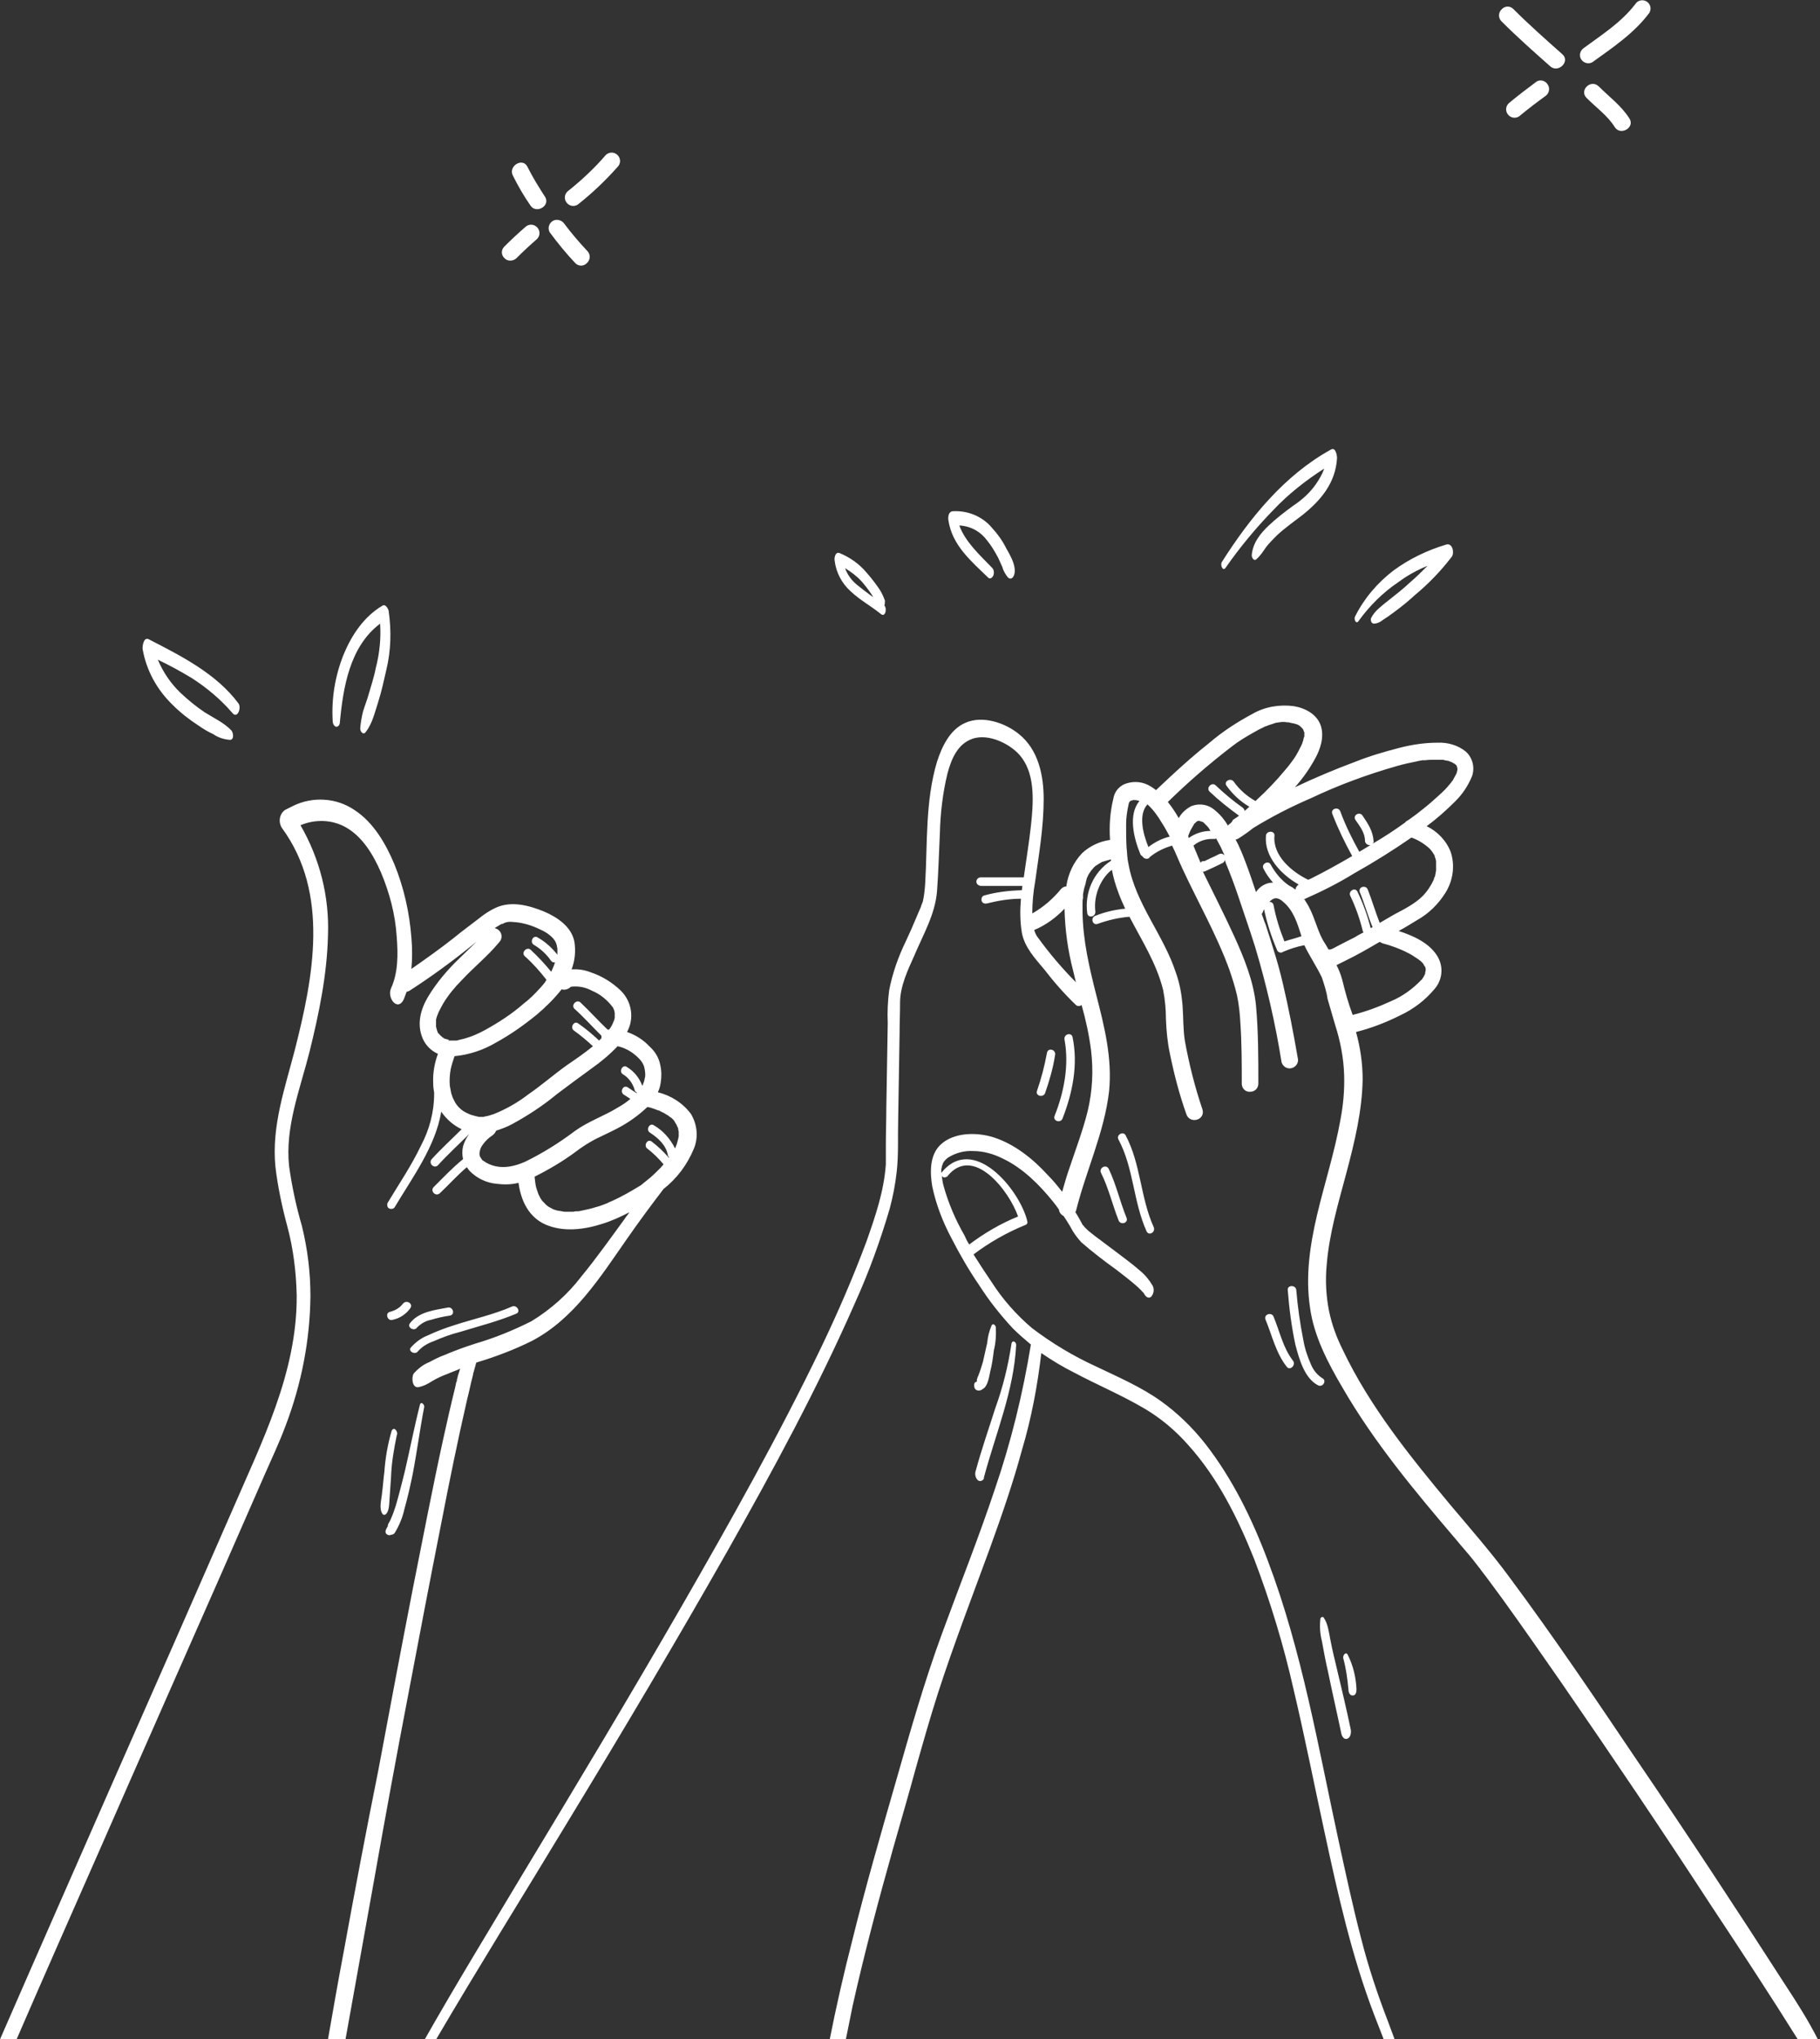 <svg xmlns="http://www.w3.org/2000/svg" xml:space="preserve" viewBox="0 0 384 430" fill="#FFF">
	<rect x="0" y="0" width="384" height="430" fill="#333333" stroke="none"/>
	<path d="M293.2 126.4c-.8.6-1.5 1.2-2.2 1.8-.7.6-1.3 1.3-1.7 2.1-.2.4 0 1.1.5 1.2.7 0 1.4-.3 2-.8.8-.5 1.5-1 2.3-1.6 1.5-1.1 3-2.3 4.4-3.6 2.9-2.4 5.5-5.1 7.8-8.1.6-.8.2-2.9-1.1-2.6-4 1.2-7.8 3-11.2 5.5-3.4 2.6-6.2 5.9-8.1 9.7-.3.5.2 1.7.7 1 2.3-3.2 5.2-6.1 8.5-8.3 1.9-1.4 3.9-2.5 6.1-3.4-1.2 1.2-2.4 2.4-3.7 3.5-1.5 1.4-2.9 2.5-4.3 3.6M208.3 114c.9 1.1 1.6 2.3 2.3 3.6.3.7.6 1.3.9 2 .2.8.7 1.6 1.2 2.2.9.7 1.4-.6 1.4-1.3.1-1.6-1-3.5-1.8-4.9-.8-1.6-1.8-3-3-4.3-2-2.4-5.1-3.7-8.3-3.5-.9.1-1 1.2-.9 1.9.8 5.3 4.8 8.6 8.4 12.1.4.4.9 0 1.1-.5.2-.6.1-1.2-.3-1.6-2.6-2.7-5.6-5.4-6.9-8.9 2.4.1 4.5 1.3 5.9 3.2m64.6-7.4c-1.8 1.3-3.6 2.7-5.2 4.2-1.8 1.7-3.4 3.7-3.6 6.3 0 .5.5 1.3 1 .8.8-.7 1.4-1.6 2-2.5.7-.9 1.5-1.7 2.3-2.5 1.7-1.6 3.6-2.9 5.4-4.3 3.9-3.1 7-6.8 7.3-12 0-.6-.3-2.4-1.3-1.8-9.8 5.4-17.1 14.4-23 23.7-.4.6.2 2.1.8 1.2 3-4.3 6.4-8.4 10-12.1 3.2-3.4 6.9-6.3 10.8-8.8-.4 1.1-1 2.2-1.7 3.2-1.3 1.9-3 3.4-4.8 4.6m-86.2 20c-.4-1.1-.9-2.1-1.6-3-.7-1-1.5-2-2.3-2.9-1.5-1.8-3.5-3.2-5.7-4.1-.9-.3-1.1 1.1-1 1.6.3 2.5 1.5 4.8 3.4 6.5 1.9 1.8 4.3 3.1 6.4 4.8.9.7 1.3-1.2.7-1.8.1-.3.1-.7.1-1.1m-5.9-3.3c-1.1-.9-2-2.1-2.5-3.5 1.3.8 2.5 1.7 3.5 2.8.7.8 1.4 1.7 2 2.6.1.2.3.4.4.7-1.1-.8-2.3-1.7-3.4-2.6M337.3 18.2c-1.7-1.6-4.2.9-2.5 2.5 2 2 4.4 3.7 5.9 6.1 1.2 1.9 4.3.1 3.1-1.8-1.7-2.7-4.3-4.6-6.5-6.8M348 2.7c.5-.9.2-1.9-.6-2.4-.9-.5-1.9-.2-2.4.6-2.9 3.8-7 6.4-10.8 9.2-.8.5-1.1 1.6-.6 2.4.5.8 1.6 1.1 2.4.6 4.3-3.1 8.8-6.1 12-10.4m-23.8 14.5c-2 1.5-4 3-5.9 4.6-.7.7-.7 1.8 0 2.5s1.8.7 2.5 0c1.7-1.4 3.4-2.7 5.2-4 .8-.5 1.1-1.6.6-2.4-.5-.9-1.6-1.2-2.4-.7m5.4-5.8c-3.5-3.1-7-6.2-10.3-9.5-.7-.7-1.8-.7-2.5.1-.7.7-.7 1.8 0 2.5 3.3 3.3 6.8 6.4 10.3 9.5 1.7 1.5 4.3-1.1 2.5-2.6M205.9 291.4c-.5.1-.4 1.1-.2 1.4.2.3.5.4.8.4.3 0 .6-.1.8-.3 1.1-.5 1.4-2.6 1.6-3.6.4-1.5.6-3 .8-4.6.4-1.6.5-3.3.4-4.9-.1-.4-.6-.9-.9-.3-.5 1.2-.8 2.4-.9 3.6-.3 1.3-.6 2.7-.9 4-.3 1-.6 2-1 3-.1.2-.2.4-.2.5-.1.2-.1.4-.1.6 0 .1-.1.2 0 .1-.1.1-.1.1-.2.1m15-69.4c-.5 2.7-1.2 5.4-2.1 8-.4 1.1 1.3 1.5 1.7.5.9-2.6 1.7-5.3 2.1-8 .3-1.2-1.5-1.7-1.7-.5m-14.6 90.1c.4.3.9.2 1.2-.2.1-.1.1-.2.1-.4 2.5-9.3 6.3-18.2 6.8-27.9 0-.8-.9-1.1-1-.2-.7 4.6-1.8 9.1-3.4 13.5-1.4 4.4-2.9 8.7-4.1 13.1-.3.8-.1 1.6.4 2.1m17.9-76.3c2.1-5.4 3.3-11.3 2.1-17.1-.2-1.1-1.9-.7-1.7.5 1 5.4-.1 11.1-2.1 16.1-.4 1.1 1.3 1.6 1.7.5m42.8 42.4c1.4 3.4 2.2 7.1 4.5 10 .7.9 2-.4 1.3-1.3-2.1-2.7-2.8-6.2-4.1-9.3-.4-1-2.1-.5-1.7.6m-34.7-30.9c1.6 3.2 2.4 6.7 3.7 10 .4 1.1 2.1.6 1.7-.5-1.4-3.4-2.2-7.1-3.8-10.4-.6-1-2.1-.1-1.6.9m45.8 44.8c1 .5 1.9-1 .9-1.5-1.1-.7-1.9-1.7-2.4-2.9-.7-1.6-1.3-3.3-1.6-5.1-.7-3.5-1.2-7-1.5-10.6-.1-1.1-1.9-1.1-1.8 0 .3 3.9.8 7.7 1.6 11.5.8 3 1.9 7.1 4.8 8.6m2.1 60.4c.9 4.4 1.9 8.7 2.8 13 .1.6.6 1.4 1.3 1.1.7-.3.8-1.3.7-1.9-.9-4.3-1.9-8.5-2.9-12.7-.5-2.1-1-4.1-1.4-6.2-.3-1.5-.5-3.4-1.4-4.7-.1-.2-.3-.2-.5-.1l-.2.2c-.2 1.6-.1 3.3.3 4.8.4 2.2.8 4.4 1.3 6.5m-36.8-93.8c-2.8-6.2-2.7-13.3-5.9-19.3-.5-1-2.1-.1-1.5.9 3.2 6 3.1 13.1 5.9 19.3.5 1.1 2 .2 1.5-.9m42.8 97.5c-.1-2.5-.7-5-1.8-7.2-.4-.9-1.1 0-1 .6.6 2.2.9 4.4 1.1 6.6 0 .5.2 1.3.9 1.3s.8-.8.8-1.3m90.4 62.2c-10.3-16-20.7-31.8-31.4-47.5-8.7-12.9-17.4-25.8-26.7-38.3-3.9-5.3-8.2-10.2-12.5-15.3-8.4-10.1-17-20.7-22.7-32.7-1.3-2.6-2.3-5.3-2.9-8.2-.6-3.1-.8-6.3-.5-9.5.5-6.7 2.5-13.3 4.2-19.7 1.7-6.4 3.3-13 3.4-19.6 0-3.4-.5-6.8-1.4-10 3.2-.8 6.3-2 9.3-3.5 2.8-1.3 5.3-3.2 7.3-5.6 1.7-2 1.9-4.8.5-7-1.7-2.7-5-4.2-8.1-5.2 1.3-.7 2.6-1.5 3.9-2.3 2.5-1.4 4.5-3.4 6-5.8 1.6-2.6 2-5.7 1.1-8.5-.9-2.4-2.8-4.4-5.1-5.5 2.2-1.6 4.2-3.4 6.1-5.3 1.5-1.5 2.7-3.3 3.5-5.3.6-1.8.1-3.8-1.3-5.1-1.7-1.4-3.9-2-6-1.9-2.7 0-5.4.4-8.1 1.1-3.1.8-6.2 1.7-9.2 2.9-4.3 1.6-8.6 3.4-12.8 5.4 1.7-1.9 3.1-3.9 4.3-6.1 1.1-2 1.9-4.5 1.2-6.8-.8-2.5-3.3-3.8-5.7-4.2-3-.4-6.1.1-8.7 1.6-3.2 1.7-6.3 3.7-9.1 6.1-2.8 2.2-5.5 4.6-8.1 7-1.1 1-2.1 2-3.2 3-.5-.4-1.1-.8-1.7-1.1-1.6-.8-3.5-.8-5.1-.1-1.2.6-2 1.7-2.2 3-.7 2.8-.9 5.8-.7 8.7-2.2.3-4.3 1.3-5.9 2.8-1.8 1.9-2.9 4.3-3.3 6.8v.2c-.4 0-.8.2-1.1.5-1.7 2.1-3.8 3.9-6.1 5.2 0-2.2.2-4.5.6-6.7.8-5.8 1.8-11.5 1.8-17.4 0-5-1.1-10.4-5.2-13.7-2.9-2.4-7.7-4-11.3-2.4-3.3 1.4-5 5.1-6 8.2-2.5 8.3-2 17.2-2.5 25.7-.1 1.3-.2 2.5-.5 3.8-.1.3-.3.7-.4 1.1l-.9 2.1c-.7 1.7-1.5 3.5-2.3 5.2-1.6 3.3-2.8 6.7-3.5 10.3-.3 2.3-.4 4.6-.3 6.9l-.3 17.9c0 2.6-.1 5.3-.1 7.9v4c-.4 5.7-2.2 10.9-4.1 16.3-2.8 7.5-6 14.9-9.5 22.2-9 18.7-19.2 36.8-29.5 54.7-10.9 18.9-22.2 37.7-33.5 56.4-7 11.7-14.1 23.3-20.8 35.1h2.4c9.1-15.5 18.6-30.7 27.9-46.1 11.5-18.9 22.8-37.9 33.7-57.1 9.6-17 19-34.3 26.9-52.3 2.9-6.4 5.3-13 7.3-19.8.7-2.6 1.2-5.2 1.5-7.9.4-3.6.2-7.4.3-11l.3-18.2c0-2.1.1-4.2.1-6.4 0-3.4 1.6-6.8 3-9.9 1.9-4.5 4.4-8.7 4.8-13.6.3-4.1.4-8.1.6-12.2.1-4.2.6-8.5 1.6-12.6.8-3 2.1-6.2 5.2-7.3 3.5-1.3 8.5 1.2 10.5 4 2.9 3.9 2.4 9.8 1.9 14.4-.4 3.6-1 7.2-1.5 10.8h-9.1c-.5 0-.9.4-.9.9s.4.8.9.9h8.8c0 .3-.1.6-.1.9h-.2c-2.6.1-5.2.4-7.7 1.1-.5.1-.7.6-.6 1.1.1.5.6.7 1.1.6 2.4-.6 4.8-1 7.2-1-.2 2.4-.2 4.8.2 7.2.6 3.1 2.8 5.4 4.8 7.8 2 2.6 4.2 5.1 6.6 7.4.3.3.9.3 1.2 0 .9 3.2 1.6 6.4 2 9.6.5 4.2.3 8.5-.7 12.7-1 4.1-2.5 8-3.8 11.9-.6 1.7-1.1 3.4-1.6 5.2-1-1.3-2-2.5-3.1-3.6-3.1-3.4-7-6.5-11.4-7.9-3.5-1.1-8.4-1.1-11.2 1.6-2.3 2.2-2.2 5.9-1.7 8.8.8 3.8 2.2 7.4 4 10.8 1.8 3.5 3.7 6.8 5.9 10 2.1 3.3 4.5 6.3 7.1 9.1 1.2 1.2 2.5 2.3 3.8 3.4-1.7 10.4-4.2 20.6-7.6 30.5-3.4 10.2-7.4 20.2-11.1 30.3-3.8 10.3-6.8 20.9-9.8 31.4-3.2 11.1-6.4 22.2-9.2 33.5-1.8 7-3.4 14-4.8 21.1h3.4c.5-2.5 1-4.9 1.5-7.4 2.5-11.2 5.5-22.4 8.6-33.4 1.6-5.6 3.2-11.1 4.7-16.6 1.5-5.3 3-10.6 4.7-15.9 3.3-10.2 7.2-20.3 10.9-30.4 2.5-6.9 4.9-13.8 6.8-20.8 2-6.7 3.3-13.6 4.1-20.5 2.2 1.5 4.5 2.9 6.9 4.1 4.9 2.6 9.9 4.7 14.7 7.5 3.6 2.1 6.8 4.8 9.5 7.9 6.2 6.9 10.4 15.4 13.8 23.9 3.4 8.9 6.2 18.1 8.3 27.4 2.4 10.1 4.4 20.3 6.6 30.4 2.8 13 5.7 26 10.5 38.5l2.1 5.4h2.3c-.5-1.4-1.1-2.9-1.6-4.3-2.2-5.7-4.1-11.4-5.6-17.3-1.8-6.9-3.3-13.9-4.8-20.8-4.3-19.8-7.7-39.9-14.9-58.9-3.3-8.8-7.5-17.4-13.3-24.8-2.7-3.4-5.8-6.4-9.3-8.9-4.2-3-9.1-5.1-13.7-7.3-4.8-2.2-9.3-4.9-13.5-8.1-3.3-2.8-6.2-6.1-8.5-9.7-1.3-1.9-2.6-3.9-3.8-5.8 3.3-2.5 7-4.6 10.9-6.2.4-.1.6-.5.4-.9v-.1c-1.7-6.6-11.4-18.3-18.1-10v.1-.7c0-.2 0-.3.1-.5v-.2c0-.1.3-.7.2-.6.2-.5.6-.9 1.1-1.3 1.6-1 3.4-1.5 5.3-1.4 2.2 0 4.3.6 6.3 1.6 4.2 2 7.7 5.5 10.6 9.1.4.5.8 1 1.2 1.6.1.6.4 1.1 1 1.4.5.7.9 1.4 1.4 2.2.6 1.2 1.4 2.3 2.3 3.3 2.4 2.1 4.9 4 7.4 5.8 1.3 1 2.6 2 3.9 3.1.5.4.9.8 1.4 1.3.1.1.2.3.4.4.1.1.1.2.2.3.3.6.9 1.1 1.5.6.5-.6.7-1.5.3-2.3-.7-1.2-1.6-2.3-2.7-3.2-1.5-1.3-3.1-2.5-4.7-3.7l-4.8-3.6c-.6-.5-1.2-.9-1.7-1.4l-.6-.6c.2.2-.3-.5-.2-.2-.5-.9-1-1.9-1.6-2.8 0-.1 0-.1.1-.2 2.1-8.5 6-16.6 7-25.3.7-7-1-13.7-2.7-20.3-1.5-5.9-2.8-11.5-2.9-17.4v-2c0-.3 0-.7.1-1V188.6c.1-.6.2-1.2.4-1.8.1-.3.2-.6.2-.8 0-.1.1-.3.1-.4 0 0 .1-.3.1-.4.2-.5.4-.9.7-1.3.1-.1.1-.2.2-.3.2-.2.4-.5.6-.7.1-.1.4-.4.5-.4.2-.1.4-.3.6-.4.2-.1.5-.3.7-.4h.1c.2-.1.4-.1.6-.2.4-.1.8-.2 1.1-.3v.3c-3.7 2.4-5.6 6.7-5 11.1.2 1.1 1.9.7 1.7-.5-.2-1.7.1-3.5.8-5.1.6-1.4 1.5-2.7 2.7-3.6.3 1.7.8 3.3 1.4 4.9.4 1.1.9 2.2 1.4 3.3-2.2.2-4.3.7-6.3 1.5-1.1.4-.6 2.1.5 1.7 2.2-.8 4.4-1.3 6.7-1.5 2.6 5 5.7 9.8 7.1 15.4.4 2 .6 4.1.6 6.2.1 2.4.3 4.7.8 7.1.9 4.4 2 8.7 3.5 12.9.7 2.2 4.1 1.3 3.4-1-1.6-4.7-2.8-9.5-3.7-14.4-.4-2.5-.3-5-.5-7.6-.2-2.3-.6-4.6-1.4-6.8-2.6-8-8.5-14.5-10-22.9 0-.1-.1-.5-.1-.5 0-.2-.1-.4-.1-.7-.1-.7-.1-1.5-.2-2.2-.1-1.7-.1-3.3-.1-5 0-1.4.2-2.7.5-4.1 0-.1.1-.3.1-.4 0-.1.1-.2.2-.3l.1-.1c-.3.1.2-.1.2-.1.1 0 .2 0 .3-.1h.6c.2 0 .3.1.5.1h.1s.1 0 .1.1h.1c-2.4 2.9-1.2 7.8.2 11.2.1.2.3.4.5.5.2.4.8.6 1.2.4.1 0 .2-.1.2-.2 1.4-1.2 3.1-2 4.8-2.5.8 1.6 1.4 3.2 2.2 4.9 3.3 7.1 7.2 13.9 9.9 21.3.6 1.8 1.2 3.6 1.6 5.4.4 1.9.6 3.8.7 5.7.3 4.3.3 8.6.3 12.9 0 1 .8 1.8 1.8 1.7 1 0 1.7-.8 1.7-1.7 0-5.5 0-11-.5-16.5-.5-5.1-2.5-10-4.6-14.6s-4.4-9.1-6.6-13.6c.3 0 .5-.1.7-.2 1.1-.5 2.2-1 3.4-1.6.3-.1.5-.4.5-.7l.1.3.1.2v.1c1 2.4 1.9 4.8 2.7 7.2 1.2 3.6 2.4 7 3.5 10.5 2.4 8 4.3 16.2 5.6 24.4.3.9 1.2 1.5 2.2 1.2.9-.3 1.5-1.2 1.2-2.2-.9-5.2-1.9-10.4-3.1-15.5-.6-2.6-1.3-5.1-2.1-7.6-.4-1.3-.8-2.6-1.2-3.8-.2-.7-.4-1.3-.7-2-.1-.2-.5-1.4-.1-.4 0-.1 0-.1-.1-.2-.1-.3-.2-.5-.3-.8.1-.1.2-.2.2-.3.1-.2.2-.5.3-.7.6 2.9 1.5 5.7 2.7 8.5.1.5.7.8 1.1.6.1 0 .1 0 .2-.1 1.4-.6 2.9-1.1 4.5-1.4 1.1 2.3 2.6 4.5 3.7 6.8.5 1.5 1 3 1.2 4.5.5 1.8 1.1 3.7 1.6 5.5 1.1 3.4 1.8 7 1.9 10.6.1 3.2-.2 6.4-.8 9.5-1.2 6.7-3.3 13.2-4.9 19.9-1.5 6.4-2.5 13-1.5 19.6.8 6 3.8 11.7 6.8 16.8 6.7 11.6 15.3 21.9 24 32.1 1.3 1.6 2.7 3.1 4 4.8.2.3.5.6.7.9.1.2.3.3.4.5l.2.3c1.5 1.9 2.9 3.9 4.4 5.9 4.2 5.8 8.3 11.7 12.4 17.6 10.7 15.5 21.3 31.2 31.6 47 6.3 9.5 12.6 19.1 18.6 28.7h4.2c-2.1-4.2-4.6-8.1-7.1-11.9M219 197.7c-.4-.5-.6-1-.8-1.6 2.4-1 4.6-2.6 6.4-4.5.1 4.4.7 8.8 1.8 13 .2.8.4 1.7.6 2.5-2.9-2.9-5.6-6.1-8-9.4M199.9 248c5.4-6.7 13 3 14.9 8.5-3.7 1.5-7.1 3.5-10.3 5.9-.4-.6-.7-1.2-1-1.9-1.9-3.3-3.4-6.8-4.4-10.4-.2-.7-.3-1.4-.4-2.2.2.4.7.5 1 .2.1.1.2 0 .2-.1m38.8-79.6c0-.1 0-.1 0 0m36.7-14.1c.1.2.1.3 0 0m-33.1 24.3c-1.1-2.7-2.2-6.8-.2-9l.1.1c1.2 1.1 2.1 2.4 3 3.9.6.9 1.1 1.9 1.6 2.8-1.7.4-3.2 1.2-4.5 2.2m8.4-2.3c0-.1.1-.3.1-.3.1-.2.1-.3.2-.5.1-.3.3-.6.4-.8.1-.2.3-.5.4-.7 0 0 .1-.1.1-.2.1-.1.1-.2.2-.2l.3-.3.3-.2h.4c.1 0 .2.1.3.1.1 0 .2.1.3.1.1 0 .2.1.2.1l.9.9c.1.1.3.4.3.4.1.2.2.3.3.5-1.6 0-3.2.5-4.6 1.5l-.1-.4m3.2 5.4c-.2.1-.1 0 0 0m3.3-1.6c-.6.3-1.2.6-1.9.9-.3.2-.7.3-1 .5-.1 0-.2.1-.2.1-.3-.1-.6 0-.8.3l-1.5-3.6c1.2-1 2.7-1.5 4.3-1.4.2 0 .3 0 .5-.1.3.5.5 1 .8 1.5.3.5.5 1.1.8 1.7.1.1.1.2.1.3-.3-.3-.7-.4-1.1-.2m2.3-6.4c-.2.1-.3.2-.4.4-.7-1.2-1.6-2.3-2.7-3.2-1.4-1.3-3.4-1.6-5.1-.9-1.1.6-2 1.4-2.6 2.5-.7-1.2-1.4-2.3-2.3-3.4 4.3-4.2 8.8-8.1 13.5-11.7 1.4-1.1 2.9-2 4.5-2.9.7-.4 1.4-.8 2.1-1.1.3-.2.6-.3.7-.3.4-.2.8-.3 1.1-.4l.9-.3c.1 0 .7-.1.7-.1.6-.1 1.1-.1 1.7 0h.2c.2 0 .3.1.5.1.3.1.6.1.9.2.1 0 .6.2.6.2.2.1.4.2.6.4l.1.1.1.1.2.2c.1.1.1.2.2.3 0 0 .1.4.2.5v.8c0 .1 0 .2-.1.3-.1.3-.1.6-.2.8-.1.2-.1.4-.2.6 0-.1-.2.5-.3.6-.3.6-.6 1.2-.9 1.7s-.7 1.1-1.1 1.6c-.5.7-.7.9-1.2 1.5-1.9 2.3-3.9 4.4-6.1 6.4l-.2.2c-1.8-1-3.4-2.4-4.6-4.1-.7-.9-2.2 0-1.5.9 1.3 1.8 2.9 3.3 4.8 4.4-.3.3-.7.6-1 .9 0-.3-.2-.5-.4-.7-2-1.4-3.9-3-5.7-4.7-.8-.8-2.1.5-1.3 1.3 1.9 1.8 3.9 3.4 6.1 5 0 0 .1 0 .1.1-.1.1-.3.2-.4.3-.1.1-.2.1-.3.2-.2.1-.4.3-.6.4-.1.4-.4.6-.6.8m5.5 14.4c-.7-2.1-1.4-4.2-2.2-6.3-.6-1.6-1.3-3.3-2.1-4.8.2 0 .4-.1.6-.2 1.1-.7 2.1-1.4 3.1-2.2 3.9-2.4 8-4.5 12.2-6.3 5.9-2.8 11.9-5 18.2-6.8 1.4-.4 2.8-.7 4.3-1 .3-.1.6-.1 1-.2h.6c.6-.1 1.3-.1 1.9-.1h1.6c.1 0 .5 0 .6.1.2 0 .4.1.6.1s.4.1.6.2c.1 0 .2.1.3.1.2.1.3.2.5.3.1 0 .1.1.2.1l.2.2c.1.1.2.2.2.3v.1c0 .1.1.2.1.3V162.3c0 .2-.1.3-.1.5 0 .1-.1.2-.1.3-.2.4-.4.7-.6 1.1-.1.2-.2.4-.4.6-.1.1-.1.2-.2.3l-.1.1c-.7.9-1.5 1.7-2.4 2.5-1 .9-2 1.8-3 2.6s-2 1.6-3.3 2.5l-.3.2c-.2.1-.4.2-.5.4-2.2 1.6-4.5 3.1-6.9 4.5.2-.2.3-.4.2-.6-.1-2-1.2-3.7-2.3-5.3-.6-1-2.2-.1-1.5.9.9 1.3 2 2.7 2 4.4 0 .5.5.9 1 .9.1 0 .2 0 .3-.1-.8.5-1.7 1-2.5 1.5-1.5-2.7-2.9-5.5-4-8.5-.4-1.1-2.1-.6-1.7.5 1.2 3.1 2.6 6 4.2 8.9-2.9 1.7-5.8 3.3-8.8 4.8-.2.1-.3.1-.5.2-3.5-1.7-7.5-5.1-7.1-9.3.1-1.1-1.7-1.1-1.8 0-.4 4.4 3.2 8.2 6.9 10.3-.4.3-.6.6-.7 1.1-.3-.3-.6-.5-1-.7-.1-.1-.1-.1-.2-.1-1.7-1.1-3-2.7-4-4.5-.5-1-2.1-.1-1.5.9.5 1 1.2 2 2 2.9-1.5 0-2.8.8-3.6 2m6 10.4c-1-2.5-1.8-5-2.3-7.7-.1-.4-.5-.7-.9-.6.8-.9 1.7-1.2 3 0 2.1 1.8 2.9 4.4 3.7 6.9 0 .1.1.2.1.3-1.1.4-2.4.7-3.6 1.1m10.8 1.2c-.4.2-.7.4-1.1.5h-.4c-.4-.7-.8-1.4-1.2-2-1.4-2.6-1.9-5.6-3.6-8.1-.1-.2-.2-.4-.4-.5.1 0 .2 0 .3-.1 3.6-1.6 7-3.3 10.4-5.4 4.1-2.3 8.1-4.8 12-7.5 1.4.5 2.7 1.3 3.8 2.3.4.4.8 1 1.1 1.5v.2c.1.2.1.3.2.5 0 .2.1.3.1.5v2c-.1.3-.1.7-.2 1 0 .2-.1.3-.2.5 0 .1-.1.2-.1.3.1-.2.1-.1 0 .1-.6 1.3-1.4 2.5-2.4 3.5-1.5 1.5-3.8 2.7-5.9 3.8-1 .6-2.1 1.2-3.1 1.8-.9-2.3-1.6-4.7-2.5-7-.4-1.1-2.1-.6-1.7.5 1 2.4 1.7 5 2.7 7.4l-.4.2c-.7-2.7-1.6-5.2-2.8-7.7-.5-1-2-.1-1.5.9 1.1 2.3 2 4.8 2.6 7.3 0 .1.1.3.2.4-.6.3-1.2.6-1.8 1-1.4.7-2.8 1.4-4.1 2.1m1.4 6.9c-.3-1.1-.7-2.1-1.2-3.1l1.8-.9c2.5-1.2 4.9-2.6 7.3-4l.6.3c1.9.5 3.8 1.2 5.5 2.1.6.3 1.2.7 1.8 1.1l.3.2c.1.1.2.2.4.3l.5.5c.1.1.2.3.3.5 0 0 0 .1.1.1l.1.2c0 .1.1.2.1.3v.5c0 .1-.1.2-.1.4v.2l-.1.2c-.1.2-.2.5-.4.7 0 .1-.1.1-.1.2 0 0-.1.2-.2.2-1.8 1.9-4 3.5-6.4 4.5-2.6 1.2-5.3 2.2-8.1 2.9-.9-2.4-1.6-4.9-2.2-7.4M77.6 147c-.3 1-.7 2-1 3-.3 1.2-.5 2.4-.6 3.6 0 .7.7 1.5 1.2.7 1.4-1.8 1.9-4.2 2.6-6.3.7-2.2 1.2-4.5 1.7-6.7 1-4.1 1.1-8.3.5-12.5-.1-.5-.7-1.5-1.3-1.1-3.9 2.3-6.5 6.2-8.2 10.3-1.8 4.5-2.6 9.3-2.3 14.1 0 .4.2.9.6 1.1.5.2.9-.4.9-.8.7-7.5 2.1-16.1 8.5-20.9.2 3.1-.1 6.2-.9 9.3-.4 2.1-1.1 4.1-1.7 6.2M49 150.3c1.1 1.4 2-1.1 1.3-2-4.7-6.3-12.1-10-18.9-13.5-1.1-.6-1.4 1.5-1.3 2.1.8 4.5 3 8.5 6.3 11.7 1.7 1.7 3.5 3.1 5.5 4.4 1 .7 2 1.3 3.1 1.8 1 .7 2.2 1.1 3.5 1.2 1 0 .7-1.6.3-2-1.5-1.6-3.7-2.6-5.6-3.8-1.8-1.2-3.5-2.6-5.1-4.1-2.1-2-3.7-4.4-4.8-7 2.5 1.2 4.9 2.5 7.2 3.9 3.1 2 6 4.4 8.5 7.3M88.2 284.9c.9-1 2.1-1.7 3.3-2.1 1.8-.8 3.7-1.5 5.7-2 3.9-1.2 7.9-2.2 11.7-3.8 1.1-.4.1-2-.9-1.5-3.9 1.7-8.1 2.6-12.1 3.9-1.9.6-3.8 1.3-5.7 2.2-1.3.5-2.5 1.4-3.5 2.5-.7.8.9 1.7 1.5.8m6.3-9.2c-2.7.5-6.2.9-8 3.3-.7.9.9 1.8 1.5.9.8-.8 1.8-1.4 2.9-1.6 1.3-.4 2.6-.7 4-.9 1.2-.2.7-1.9-.4-1.7m-9.5-.8c-.7.9-1.6 1.4-2.7 1.7-1.1.2-.6 2 .5 1.7 1.5-.3 2.9-1.2 3.8-2.5.6-1-.9-1.8-1.6-.9m-1.5 42.6c-.3.9-.6 1.8-1 2.7-.1.3-.3.6-.4.8-.2.3-.3.6-.3.9l-.1.1-.3.6c-.1.3-.1.7.2.9.3.2.6.3.9.1.3 0 .6-.1.8-.4.9-1.5 1.6-3.1 2-4.9.7-2.5 1.3-5.1 1.8-7.6.9-4.7 1.5-9.4 2.4-14 .1-.6-.7-1.3-.9-.5-1.2 4.7-2.1 9.4-3.2 14.1-.6 2.4-1.2 4.8-1.9 7.2m-10.9 93.6c-1.2 6.3-2.3 12.6-3.4 18.9h3.7c2-11.1 4-22.2 6-33.4 2.3-13 4.7-26.1 7.2-39.1 2.3-12.1 4.6-24.2 7-36.3 1.7-8.8 3.5-17.6 5.5-26.3.4-1.5.7-3.1 1.1-4.6.1-.3.1-.6.2-.9 0-.1.1-.2.1-.3.1-.5.3-1 .4-1.5 0-.1.1-.2.1-.3 4-1.2 8-2.7 11.8-4.6 8.9-4.7 14.4-13.5 20-21.5 2.5-3.6 5.1-7.1 7.7-10.5 2.8-2.2 5-5.1 6.4-8.5 1-2.4.7-5.1-.6-7.3-1.7-2.3-4.2-3.9-7-4.6.3-.6.5-1.3.6-2 .2-1.2.2-2.5-.1-3.8-.3-1.5-1.1-2.8-2.2-3.8-1.3-1.4-3-2.5-4.8-3.1 1.6-2.9 1-6.5-1.4-8.8-1.8-1.7-3.9-3-6.3-3.8-1.3-.5-2.6-.7-4-.6.7-1.8.9-3.8.6-5.8-.6-3.2-3.6-5.2-6.4-6.4-3.2-1.3-6.9-2.3-10.2-.8-1.3.6-2.5 1.4-3.6 2.3-1.8 1.4-3.6 2.7-5.3 4.1-2.9 2.3-5.9 4.4-8.9 6.5.2-2.2.2-4.4 0-6.6-.4-5.3-1.6-10.6-3.6-15.5-1.8-4.3-4.4-8.8-8.4-11.4-3.8-2.6-8.8-2.9-12.9-.9l-1.8.9c-1.2.9-1.4 2.6-.6 3.8 10.1 13.8 6.6 31.5 2.7 46.8-2.1 8.1-4.9 16-4.1 24.5.5 4.3 1.4 8.5 2.5 12.6 1.3 4.8 1.9 9.8 2 14.7.1 16.3-7.4 30.9-13.7 45.5-8 18.3-16 36.5-24.1 54.8C16.5 392.4 8.2 411.2 0 430h3.5c5.8-13.4 11.7-26.7 17.6-40.1 8.5-19.4 17.1-38.8 25.6-58.1 3.1-7 6.1-14 9.2-21 1.5-3.4 3.1-6.8 4.4-10.3 3.3-8.7 5.1-17.9 5.2-27.2 0-5-.6-9.9-1.8-14.8-1.2-4.1-2.1-8.3-2.7-12.6-.9-8.2 2.3-16.2 4.3-24.1 2-8.1 3.7-16.2 3.9-24.6.3-8.1-1.7-16.1-5.8-23.2 3.1-1.3 6.6-1.2 9.5.4 3.6 2 5.9 5.9 7.5 9.6 1.8 4.3 3 8.8 3.3 13.5.3 3.8.3 7.6-1.2 10.9-.9 2 1.4 5 2.7 2.3.2-.5.4-1.1.6-1.6.2 0 .4-.1.6-.2 4.5-2.9 8.9-6.1 13.1-9.5.4-.3.7-.6 1.1-.9-1.2 1.2-2.5 2.4-3.7 3.6-2.5 2.4-4.8 5.1-6.6 8.1-1.6 2.7-2.4 5.8-1.1 8.8.6 1.4 1.8 2.6 3.2 3.2-.7 1.9-1.1 4-1 6.1v.2c0 .6.1 1.3.2 1.9v.2c0 3.9-1 7.6-2.8 11-2 4.2-4.6 8-7 12-.2.4-.1 1 .3 1.2.4.2 1 .1 1.2-.3 3.7-6.2 8.6-12.8 9.8-20.1 1.1 1.6 2.6 2.9 4.3 3.7-2.1 2.1-4.3 4.1-6.3 6.3-.8.9.5 2.1 1.3 1.3 2.1-2.3 4.4-4.4 6.6-6.6-.6.8-1 1.6-1.3 2.6-.2.9-.2 1.8 0 2.7-2.2 1.8-4.2 3.9-6.2 5.9-.8.8.4 2.1 1.3 1.3 1.9-1.8 3.7-3.8 5.7-5.5.2.3.4.6.7.9 1.5 1.5 3.5 2.4 5.5 2.6 1.6.2 3.1.2 4.7-.2.5 3.7 2.1 7.2 5.7 8.8 3.7 1.6 8 1.1 11.8-.1 2-.6 4-1.5 5.9-2.5-.3.5-.7.9-1 1.4-3 4.1-5.9 8.2-9.1 12.1-2.9 3.8-6.5 7-10.6 9.5-3.8 1.9-7.7 3.5-11.8 4.7-2.2.7-4.4 1.5-6.5 2.4-1.1.4-2.1.9-3.2 1.5-1.3.5-2.4 1.4-3.3 2.4-.5.7-.4 3 .9 2.9 1.1-.2 2.1-.7 3-1.3 1-.6 2.1-1.1 3.2-1.5.9-.4 1.8-.7 2.7-1.1-.2.5-.3 1-.5 1.5 0 .2-.1.3-.1.5 0 .1 0 .2-.1.2v.4l-.1.2v-.1c-.1.5-.2.9-.3 1.4-.9 3.6-1.7 7.2-2.5 10.8-2.3 10.5-4.3 21-6.4 31.5-2.5 12.8-4.9 25.6-7.3 38.4-2.5 12.4-4.9 25.1-7.2 37.7m21.9-191.9c-.2-.1-.5-.1-.7-.2-.1-.1-.2-.1-.3-.2-.1 0-.1-.1-.2-.1.1 0-.2-.2-.3-.3l-.3-.3c.1.1-.1-.2-.2-.2-.1-.1-.2-.3-.2-.4 0 0-.1-.2-.1-.3-.1-.2-.1-.5-.2-.7V215c.1-.4.2-.8.4-1.2 0-.1.1-.2.1-.3-.1.2-.1.1 0 0l.3-.6c.2-.4.5-.9.7-1.3 1.1-1.8 2.4-3.4 3.9-4.9 2.5-2.7 5.5-5.1 7.9-8 .7-.7.7-1.8 0-2.5-.3-.3-.6-.4-.9-.5l.1-.1c.3-.2.7-.4 1-.6.2-.1.3-.2.5-.2h.1s.1 0 .1-.1c.6-.3 1.3-.4 2-.3 2 .1 4 .7 5.8 1.6.7.3 1.4.7 2 1.2.5.4 1 .9 1.3 1.6 0 0 .1.2.1.3 0 .1.1.2.1.4s.1.3.1.5v1.3c-1.1-1.4-2.5-2.7-4.1-3.6-1-.7-1.8.9-.9 1.5 1.4.8 2.7 2 3.6 3.3.2.3.5.5.9.4-.2.7-.5 1.3-.8 2-1.3-1.6-2.8-3.2-4.3-4.6-.8-.8-2.1.5-1.3 1.3 1.7 1.5 3.2 3.2 4.6 5-.1.1-.3.5-.3.5-.4.5-.8 1-1.2 1.4-1 1.1-2.1 2.2-3.3 3.1-2.5 2.2-5.3 4-8.2 5.6-1.3.7-2.6 1.3-4 1.7-.6.2-1.3.3-1.9.5h-1.8c.2-.2 0-.2-.1-.2m6.2 16.2h-.1c-.4-.1-.7-.2-1.1-.3-.6-.2-1.2-.5-1.7-.8-.9-.6-1.6-1.4-2-2.3l-.3-.6-.3-.9c-.1-.5-.2-1-.3-1.6-.1-1.2 0-2.4.2-3.5.2-.9.5-1.8.8-2.7 3.1-.3 6.1-1.3 8.8-2.9 3.1-1.7 5.9-3.7 8.6-5.9 1.9-1.6 3.7-3.4 5.2-5.3.6.2 1.3 0 1.8-.4v-.1h.1c.3-.1.7-.1 1-.1 1.2 0 2.4.3 3.5.9 1.7.7 3.2 1.9 4.4 3.5.1.1.1.3.2.4-.1-.2.1.2.1.3 0 .2.1.3.1.5v1c-.1.3-.1.6-.3.9-.2.6-.5 1.1-.9 1.6h-.3c-1.9-1.8-3.7-3.8-5.7-5.7-.8-.8-2.1.5-1.3 1.3 2 1.8 3.8 3.8 5.7 5.7v.5l-.5.5c-1.4-1.3-2.8-2.5-4.4-3.6-.9-.7-1.8.9-.9 1.5 1.4 1 2.7 2.1 4 3.3-1.7 1.4-3.6 2.7-5.5 4-2.8 2-5.3 4.2-8.2 6.2-2.2 1.7-4.7 3.1-7.2 4.1-.6.2-1.2.4-1.8.5-.1 0-.2 0-.3.1h-1c-.2 0-.3-.1-.4-.1m10 9.6c-2.8 1.2-5.6 1.6-8.2.1-.2-.1-.4-.3-.6-.4-.2-.1-.3-.3-.4-.5-.3-.3-.4-.8-.3-1.3.1-.6.3-1.1.7-1.6.5-.7 1.2-1.4 2-1.9.3-.2.6-.6.8-1 1.2-.4 2.3-.8 3.4-1.4 3.3-1.8 6.5-3.9 9.4-6.3 2.5-1.9 4.7-3.5 7.3-5.4 2-1.4 3.9-3 5.5-4.7 1.5.3 2.9 1.1 4 2.1.7.6 1.3 1.3 1.6 2.2.2.8.3 1.6.2 2.3 0-.2-.1.3-.1.3 0 .2-.1.4-.1.5-.1.3-.2.5-.3.8 0 0 0 .1-.1.1-.6-1.6-1.7-3-3.2-3.9-.9-.7-1.8.9-.9 1.5 1.2.7 2.1 1.9 2.5 3.3 0 .3.3.5.5.6l-.1.1-1.8-1.2c-1-.7-1.8.9-.9 1.5.5.3.9.6 1.4.9-.8.7-1.7 1.3-2.6 1.8-2.9 1.8-6.2 2.9-9 4.9-3.6 2.7-7 4.8-10.7 6.6m4.6 9.1c-.1-.1-.3-.2 0 0M129.2 253.2c-.2.1-.5.2-.7.3l-.2.1-.2.1c-.5.2-1 .4-1.6.6-1 .3-2 .6-3 .8-.5.1-.9.2-1.4.3h-.3c-.3 0-.5 0-.8.1h-1.9c-.1 0-.5-.1-.6-.1-.4-.1-.8-.1-1.1-.2-.2-.1-.4-.1-.6-.2-.1 0-.1 0-.2-.1l-.2-.1c-.4-.2-.8-.4-1.1-.7-.1-.1-.2-.1-.2-.2l-.5-.5-.2-.2c-.1-.2-.3-.4-.4-.6l-.3-.6c0-.1-.1-.1-.1-.2s-.1-.2-.1-.3c-.2-.6-.4-1.1-.5-1.7 0-.1-.1-.6-.1-.7 0-.3-.1-.6-.1-1 3-1.5 5.9-3.2 8.6-5.2 1.3-1 2.7-1.9 4.2-2.7 1.6-.8 3.2-1.5 4.7-2.3 2.3-1.2 4.4-2.7 6.3-4.5.5.1.9.2 1.4.4.3.1.5.2.8.3.1 0 .3.1.4.1l.1.1c.4.2.9.4 1.3.7.2.1.4.2.6.4.1.1.2.1.3.2.3.2.6.5.8.8 0 .1.1.1.1.2.1.2.2.3.3.5.1.1.1.3.2.4 0 .1 0 .1.1.2.1.2.1.3.1.5 0 .1.1.3.1.4v1c0 .1-.1.4-.1.5-.1.4-.2.7-.3 1.1 0 .1-.1.2-.1.3 0 0-.2.4-.2.5 0 0 0 .1-.1.1-1-2-2.5-3.7-4.4-4.8-.9-.7-1.8.9-.9 1.5 1.7 1.1 3.4 2.6 3.8 4.7 0 .2.1.4.3.5l-.1.1c-1.1-1.3-2.3-2.4-3.6-3.4-.9-.7-1.8.9-.9 1.5 1.3 1 2.4 2.1 3.4 3.3-.2.2-.4.5-.6.7-.7.7-1.5 1.5-2.2 2.1-.4.3-.7.6-1.1.9 0 0-.4.3-.5.4-.2.2-.5.4-.7.5-1.8 1.1-3.7 2.2-5.7 3.1m-48.6 61.7c-.1 1.2-.7 3.2.1 4.3.1.2.3.2.5.2 1-.5.9-2.5 1-3.5.1-1.5.2-3 .3-4.4.1-3 .6-5.9 1.2-8.8.2-.4.1-.9-.3-1.3-.3-.3-.7 0-.8.4-.8 2.8-1.3 5.6-1.5 8.5-.2 1.5-.3 3.1-.5 4.6M122.2 42.9c2.9-2.3 5.6-4.9 8.1-7.7.7-.7.7-1.8 0-2.5s-1.8-.7-2.5 0c-2.4 2.8-5.2 5.4-8.1 7.7-.7.7-.7 1.8 0 2.5s1.8.7 2.5 0m-7.2-1.4c-1.3-2-2.6-4.1-3.7-6.3-1-2.1-4.1-.2-3.1 1.8 1.1 2.2 2.3 4.3 3.7 6.3 1.2 1.9 4.3.1 3.1-1.8m-6.1 13c1.4-1.4 2.9-2.8 4.4-4.1.7-.7.7-1.8 0-2.5s-1.8-.7-2.5 0c-1.5 1.3-3 2.7-4.4 4.1-.7.7-.7 1.8.1 2.5.6.6 1.7.6 2.4 0m7.7-7.9c-.8.5-1.1 1.6-.6 2.4 1.7 2.3 3.5 4.5 5.4 6.5.7.7 1.8.7 2.5-.1.7-.7.7-1.8 0-2.5-1.7-1.8-3.4-3.8-4.9-5.8-.5-.7-1.6-1-2.4-.5"/>
  </svg>